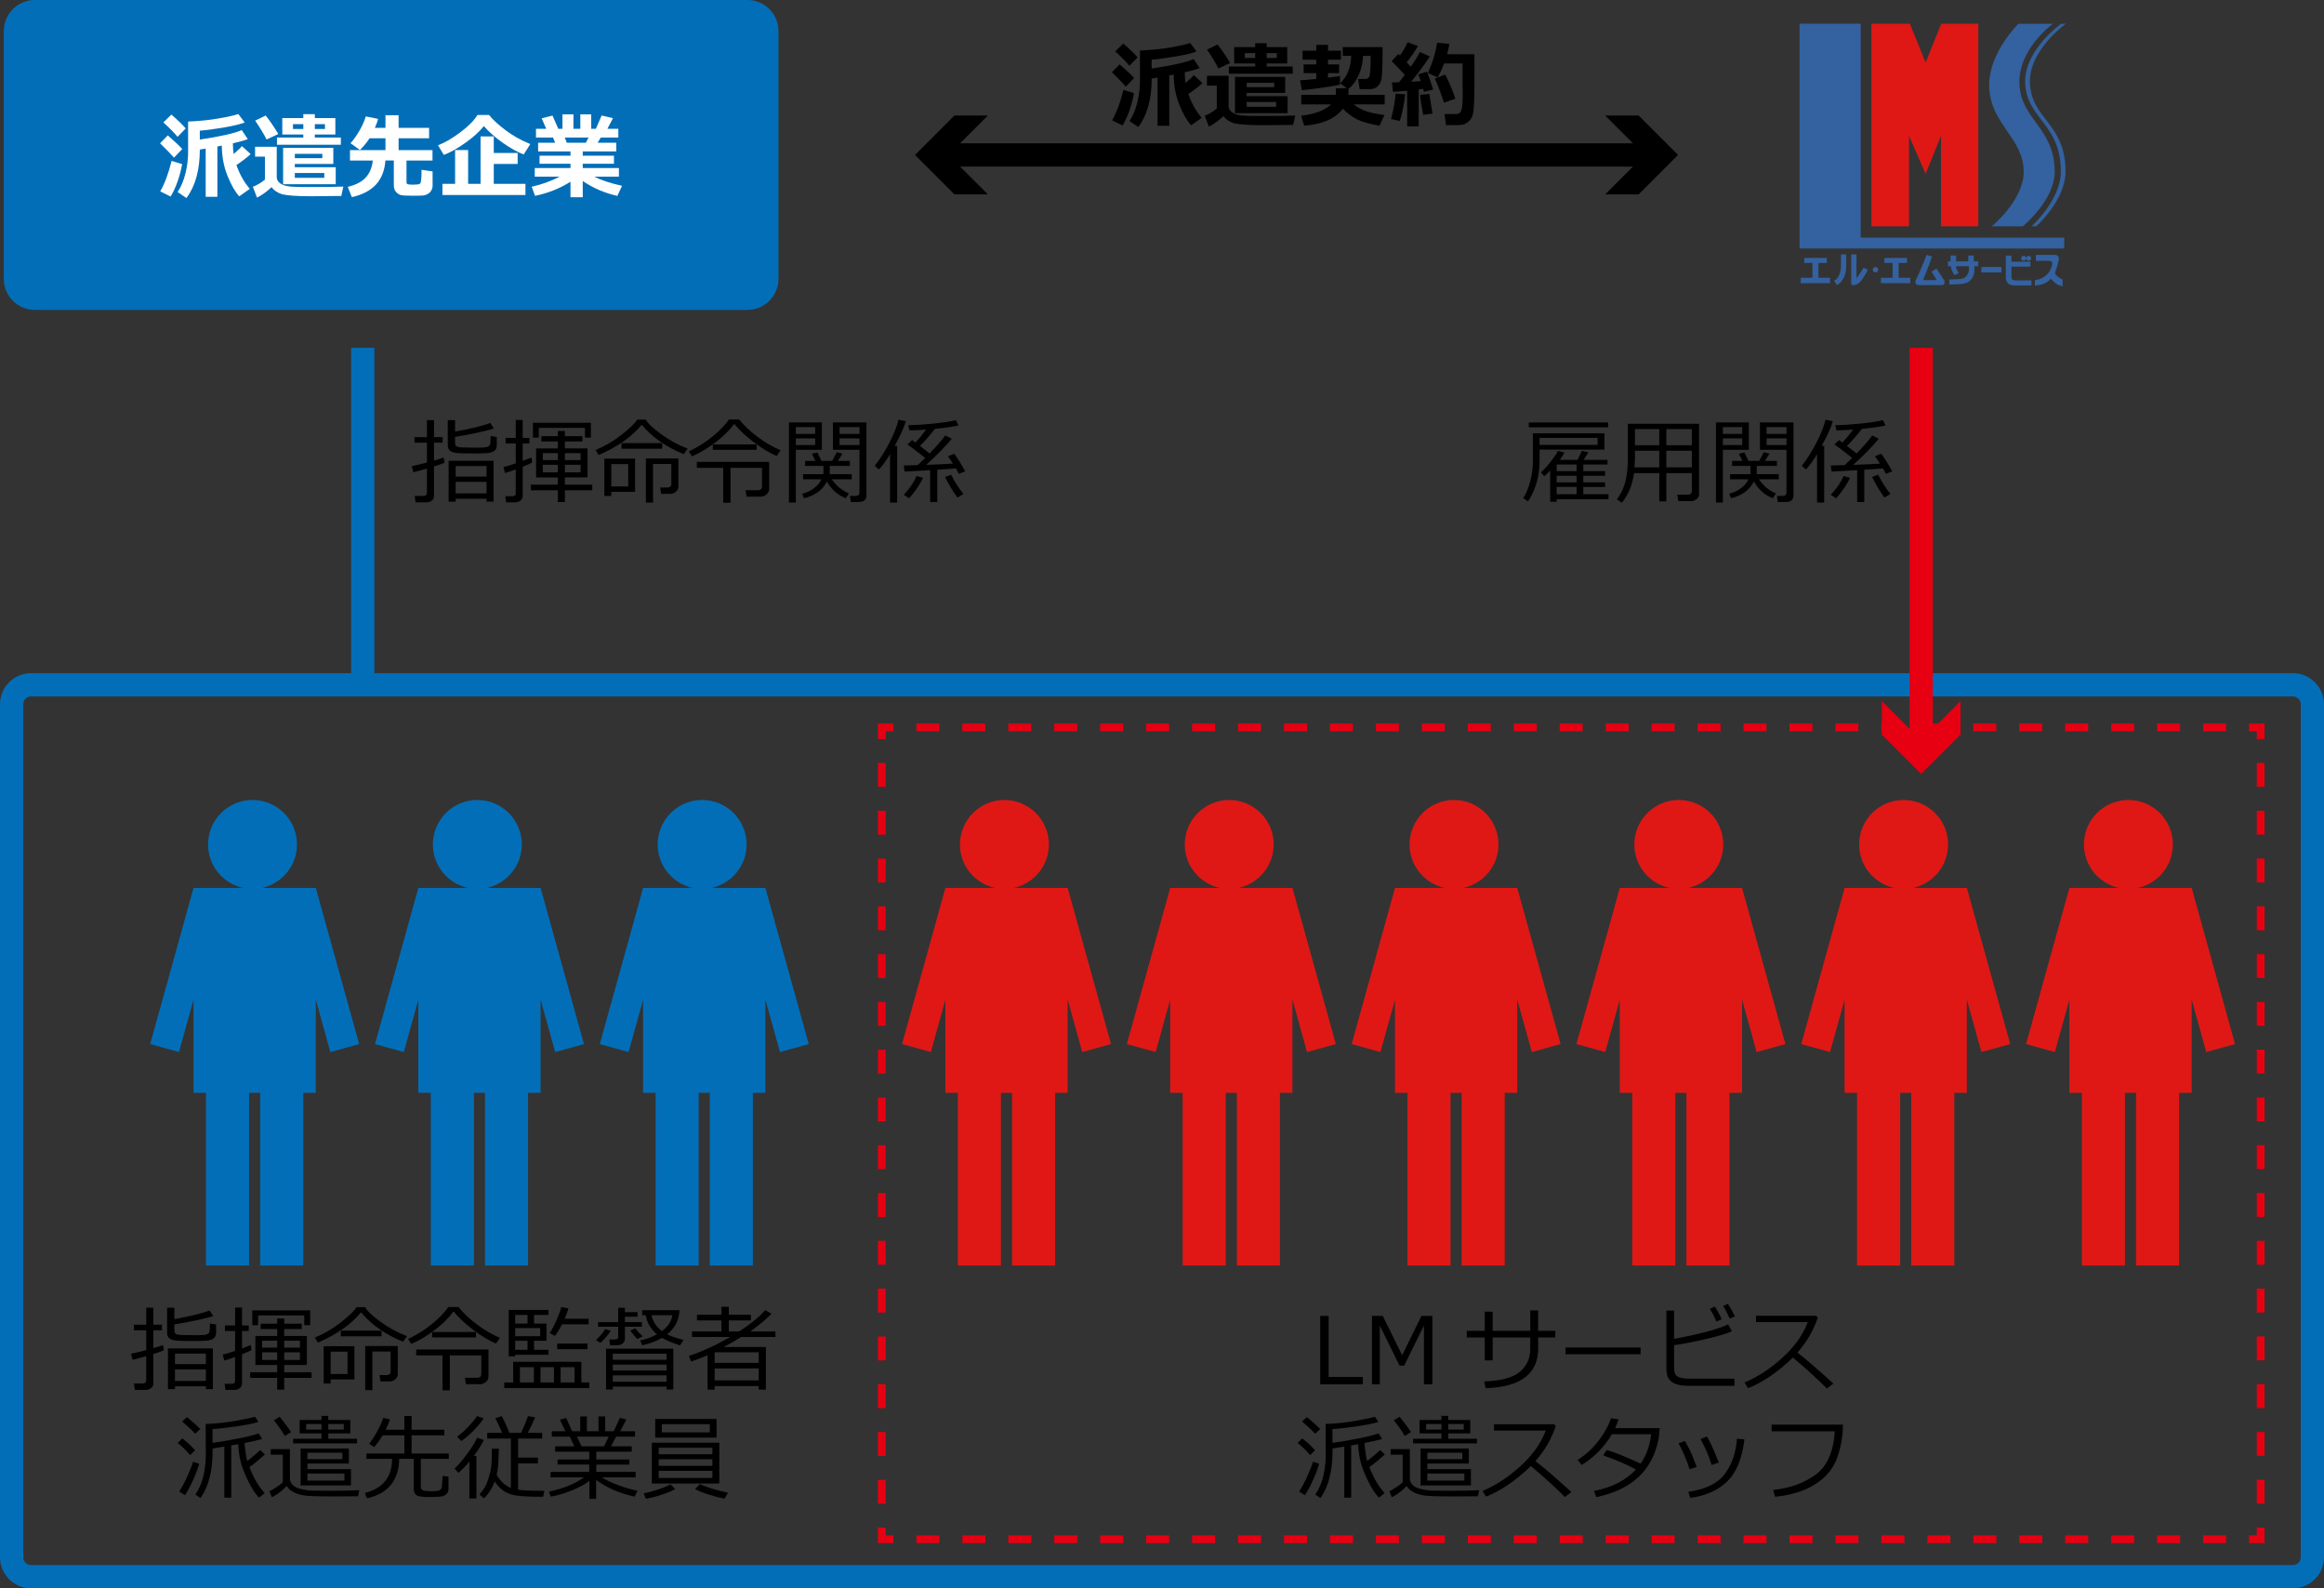 <?xml version="1.0" encoding="utf-8"?>
<!-- Generator: Adobe Illustrator 15.1.0, SVG Export Plug-In . SVG Version: 6.00 Build 0)  -->
<!DOCTYPE svg PUBLIC "-//W3C//DTD SVG 1.1//EN" "http://www.w3.org/Graphics/SVG/1.1/DTD/svg11.dtd">
<svg version="1.1" id="レイヤー_1" xmlns="http://www.w3.org/2000/svg" xmlns:xlink="http://www.w3.org/1999/xlink" x="0px"
	 y="0px" width="300px" height="205px" viewBox="0 0 300 205" enable-background="new 0 0 300 205" xml:space="preserve">
<rect x="0" y="0" width="300" height="205" fill="#333333" stroke="none"/>
<g>
	<polygon fill="#34619F" points="232.305,3.061 232.305,32.071 266.465,32.071 266.465,30.667 240.193,30.667 240.193,3.061 	"/>
	<polygon fill="#DF1815" points="241.574,3.061 241.574,29.206 246.428,29.206 246.428,17.533 248.573,22.431 250.562,17.533 
		250.562,29.206 255.377,29.206 255.377,3.061 250.591,3.061 248.573,8.072 246.539,3.061 	"/>
	<path fill="#34619F" d="M261.121,29.206c0,0,4.117-3.352,4.119-7.035c0.004-5.696-4.425-6.725-4.559-11.401
		c-0.13-4.506,4.336-7.709,4.336-7.709h-4.453c0,0-3.784,3.674-3.784,7.904c0,5.009,4.453,6.763,4.453,11.206
		c0,3.683-4.12,7.035-4.12,7.035H261.121z"/>
	<path fill="#34619F" d="M262.859,29.206c0,0,3.762-3.352,3.778-7.035c0.028-6.252-4.44-6.791-4.601-11.481
		c-0.145-4.228,4.647-7.628,4.647-7.628h-0.611c0,0-4.792,3.401-4.647,7.628c0.16,4.691,4.629,5.229,4.601,11.481
		c-0.017,3.683-3.779,7.035-3.779,7.035H262.859z"/>
	<path fill="#34619F" d="M236.236,36.555h-3.786V35.85h1.512v-1.91h-1.065v-0.653h2.917v0.653h-1.07v1.91h1.493V36.555z
		 M246.589,36.555h-3.786V35.85h1.512v-1.91h-1.065v-0.653h2.917v0.653h-1.071v1.91h1.494V36.555z M238.33,34.228
		c0.003,0.716-0.115,1.278-0.354,1.685c-0.239,0.406-0.474,0.721-0.871,0.863l-0.349-0.552c0.236-0.076,0.439-0.317,0.62-0.639
		c0.18-0.321,0.27-0.81,0.27-1.464v-1.288h0.684V34.228z M241.127,34.827c-0.269,0.478-0.233,0.452-0.585,0.996
		c-0.266,0.411-0.661,0.967-1.304,0.996c0,0-0.272,0.022-0.272-0.259c0-0.28,0-3.727,0-3.727h0.685v3.061
		c0.475-0.603,0.529-0.732,0.916-1.352L241.127,34.827z M242.459,34.81c0,0.097-0.035,0.181-0.104,0.25
		c-0.069,0.07-0.153,0.103-0.25,0.103c-0.098,0-0.182-0.033-0.252-0.103c-0.068-0.068-0.104-0.152-0.104-0.25
		c0-0.098,0.035-0.181,0.104-0.25c0.07-0.069,0.154-0.104,0.252-0.104c0.097,0,0.181,0.035,0.25,0.104
		C242.424,34.629,242.459,34.712,242.459,34.81z M247.623,36.801c-0.296-0.007-0.502-0.361-0.271-0.753
		c0.229-0.394,1.184-2.669,1.351-3.158l0.699,0.227c-0.344,1.076-1.168,3.038-1.168,3.038l1.771-0.011l-0.664-1.081l0.636-0.409
		c0,0,0.896,1.357,0.998,1.531c0.102,0.173,0.08,0.612-0.255,0.613C250.383,36.799,247.919,36.808,247.623,36.801z M254.788,33.729
		h0.581v0.627h-0.492v0.442c0,0.677-0.24,1.195-0.723,1.557c-0.48,0.362-1.583,0.347-2.508,0.365l-0.015-0.646
		c0.836-0.029,1.726-0.016,2.049-0.283c0.276-0.228,0.485-0.598,0.485-0.993v-0.442h-1.653c0,0-0.019,0.18,0.059,0.389
		c0.076,0.209,0.292,0.474,0.292,0.474l-0.537,0.299c0,0-0.235-0.299-0.36-0.597c-0.112-0.266-0.142-0.565-0.142-0.565h-0.368
		v-0.627h0.338v-0.756h0.719v0.756h1.565v-0.756h0.71V33.729z M258.373,35.17h-2.602v-0.714h2.602V35.17z M262.235,36.846h-2.152
		c-0.406,0-0.702-0.092-0.886-0.276c-0.184-0.184-0.275-0.464-0.275-0.84V32.99h0.728v0.782h2.447v0.641h-2.447v1.302
		c0,0.159,0.034,0.275,0.101,0.35c0.068,0.077,0.211,0.115,0.43,0.115h2.056V36.846z M261.226,33.014
		c-0.178,0-0.322,0.145-0.322,0.322c0,0.179,0.145,0.323,0.322,0.323c0.179,0,0.323-0.144,0.323-0.323
		C261.549,33.159,261.404,33.014,261.226,33.014z M261.871,33.014c-0.178,0-0.322,0.145-0.322,0.322
		c0,0.179,0.145,0.323,0.322,0.323c0.179,0,0.322-0.144,0.322-0.323C262.193,33.159,262.05,33.014,261.871,33.014z M262.801,33.663
		h1.495c0,0,0.443-0.021,0.556,0.123c0.052,0.066,0.074,0.152,0.069,0.227c-0.007,0.128-0.043,0.256-0.074,0.38
		c-0.067,0.265-0.187,0.502-0.347,0.722c-0.728,1.002-1.82,1.037-1.82,1.037v0.697c1.51-0.022,2.047-0.893,2.047-0.893
		s0.264,0.33,0.644,0.622c0.394,0.304,0.89,0.362,0.89,0.362v-0.872c0,0-0.259-0.075-0.574-0.315
		c-0.132-0.101-0.218-0.177-0.347-0.35c-0.104-0.137-0.04-0.267,0.007-0.416c0.166-0.53,0.269-0.723,0.409-1.398
		c0.021-0.1,0.04-0.212,0.017-0.313c-0.045-0.197-0.206-0.382-0.42-0.382h-2.551V33.663z"/>
</g>
<g>
	<g>
		<path fill="#036EB8" d="M100.492,36c0,2.2-1.8,4-4,4h-92c-2.2,0-4-1.8-4-4V4c0-2.2,1.8-4,4-4h92c2.2,0,4,1.8,4,4V36z"/>
	</g>
	<g>
		<g>
			<path fill="#FFFFFF" d="M23.527,19.24l-1.066,1.107c-0.43-0.492-1.029-1.109-1.799-1.852l0.996-1.02
				C22.572,18.269,23.195,18.857,23.527,19.24z M23.516,21.185c-0.313,1.645-0.809,3.037-1.488,4.178l-1.342-0.662
				c0.582-1.023,1.07-2.336,1.465-3.938L23.516,21.185z M23.973,16.58l-1.055,1.078c-0.359-0.449-0.969-1.07-1.828-1.863
				l1.037-1.008C23.049,15.595,23.664,16.193,23.973,16.58z M28.063,25.398h-1.512v-6.217l-0.756,0.123
				c0,2.633-0.576,4.719-1.729,6.258l-1.137-0.779c0.449-0.672,0.787-1.475,1.014-2.408s0.34-1.83,0.34-2.689v-3.996
				c1.398-0.055,2.698-0.186,3.899-0.393s2.062-0.4,2.581-0.58l0.826,1.09c-0.535,0.215-1.4,0.426-2.596,0.633
				s-2.262,0.35-3.199,0.428v1.148c2.707-0.406,4.512-0.814,5.414-1.225l0.779,1.166c-0.359,0.148-1,0.328-1.922,0.539
				c0.004,0.527,0.035,0.988,0.094,1.383c0.539-0.453,0.896-0.793,1.072-1.02l1.125,1.031c-0.375,0.359-0.986,0.832-1.834,1.418
				c0.422,1.203,0.998,2.227,1.729,3.07l-1.365,0.961c-0.504-0.527-1.003-1.392-1.497-2.593s-0.745-2.519-0.753-3.952l-0.574,0.111
				V25.398z"/>
			<path fill="#FFFFFF" d="M44.322,24.08l-0.264,1.219c-0.063-0.004-0.145-0.006-0.246-0.006l-3.662,0.035
				c-1.727,0-2.971-0.084-3.732-0.252c-0.621-0.207-1.074-0.516-1.359-0.926c-0.613,0.582-1.24,1.033-1.881,1.354l-0.539-1.4
				c0.566-0.215,1.086-0.523,1.559-0.926v-2.965h-1.271v-1.271h2.795v3.891c0,0.223,0.064,0.418,0.193,0.586
				s0.326,0.311,0.592,0.428s0.586,0.195,0.961,0.234s1.145,0.059,2.309,0.059C42.061,24.138,43.576,24.119,44.322,24.08z
				 M35.926,17.294l-1.512,0.709c-0.102-0.227-0.326-0.625-0.674-1.195s-0.615-0.982-0.803-1.236l1.354-0.662
				C34.799,15.531,35.344,16.326,35.926,17.294z M44,18.677h-8.244v-0.926h3.398v-0.393h-2.713v-2.115h2.713V14.74h1.488v0.504
				h2.648v2.115h-2.648v0.393H44V18.677z M43.338,23.775h-6.791v-4.688h6.48v2.074h-4.969v0.422h5.279V23.775z M39.154,16.023
				h-1.336v0.627h1.336V16.023z M38.059,20.417h3.551v-0.563h-3.551V20.417z M41.861,22.949v-0.621h-3.803v0.621H41.861z
				 M41.949,16.65v-0.627h-1.307v0.627H41.949z"/>
			<path fill="#FFFFFF" d="M49.754,20.716c-0.102,1.305-0.513,2.344-1.233,3.117s-1.755,1.311-3.103,1.611l-0.527-1.33
				c1.043-0.246,1.818-0.648,2.326-1.207s0.811-1.289,0.908-2.191h-2.947v-1.342h4.582v-1.523h-2.063
				c-0.305,0.488-0.717,0.992-1.236,1.512l-1.213-0.879c0.387-0.422,0.769-0.959,1.146-1.611s0.651-1.268,0.823-1.846l1.594,0.316
				c-0.094,0.367-0.234,0.754-0.422,1.16h1.371v-1.629h1.693v1.629h3.938v1.348h-3.938v1.523h4.377v1.342h-3.357v2.83
				c0,0.121,0.061,0.199,0.182,0.234s0.338,0.053,0.65,0.053c0.121,0,0.297-0.009,0.527-0.026s0.374-0.071,0.431-0.161
				s0.097-0.289,0.12-0.598s0.035-0.686,0.035-1.131l1.424,0.205v1.822c0,0.246-0.058,0.463-0.173,0.65s-0.267,0.335-0.454,0.442
				s-0.384,0.172-0.589,0.193s-0.64,0.032-1.304,0.032c-0.777,0-1.288-0.025-1.532-0.076s-0.464-0.184-0.659-0.398
				s-0.293-0.508-0.293-0.879v-3.193H49.754z"/>
			<path fill="#FFFFFF" d="M68.457,18.595l-0.855,1.342c-0.813-0.309-1.708-0.808-2.687-1.497s-1.798-1.411-2.458-2.165
				c-0.563,0.715-1.353,1.433-2.37,2.153s-1.948,1.243-2.792,1.567l-0.756-1.248c0.828-0.297,1.781-0.848,2.859-1.652
				s1.822-1.557,2.232-2.256h1.5c0.445,0.57,1.145,1.218,2.098,1.942S67.258,18.111,68.457,18.595z M58.748,23.728v-4.359h1.682
				v4.359h1.605v-6.123h1.705v2.139h3.082v1.418H63.74v2.566h4.09v1.441H57.113v-1.441H58.748z"/>
			<path fill="#FFFFFF" d="M73.643,23.458c-1.414,0.883-2.939,1.488-4.576,1.816l-0.428-1.172c1.359-0.313,2.561-0.746,3.604-1.301
				h-3.211v-1.113h4.611v-0.551h-3.996v-1.043h3.996v-0.551h-4.178v-1.119h2.191l-0.264-0.674h-2.203v-1.125h1.324l-0.592-1.359
				l1.4-0.346l0.75,1.705h0.533v-1.863h1.418v1.863h0.891v-1.863h1.4v1.863h0.604l0.744-1.717l1.465,0.346l-0.721,1.371h1.412v1.125
				h-2.268l-0.404,0.674h2.408v1.119h-4.33v0.551h4.031v1.043h-4.031v0.551h4.67v1.113h-3.193c0.93,0.465,2.129,0.857,3.598,1.178
				l-0.609,1.307c-1.668-0.379-3.156-1.021-4.465-1.928v2.098h-1.582V23.458z M72.904,17.751l0.27,0.674h2.449l0.352-0.674H72.904z"
				/>
		</g>
	</g>
</g>
<g>
	<path d="M146.402,10.073l-1.066,1.107c-0.43-0.492-1.029-1.109-1.799-1.852l0.996-1.02C145.447,9.103,146.07,9.69,146.402,10.073z
		 M146.391,12.019c-0.313,1.645-0.809,3.037-1.488,4.178l-1.342-0.662c0.582-1.023,1.07-2.336,1.465-3.938L146.391,12.019z
		 M146.848,7.413l-1.055,1.078c-0.359-0.449-0.969-1.07-1.828-1.863l1.037-1.008C145.924,6.429,146.539,7.026,146.848,7.413z
		 M150.938,16.231h-1.512v-6.217l-0.756,0.123c0,2.633-0.576,4.719-1.729,6.258l-1.137-0.779c0.449-0.672,0.787-1.475,1.014-2.408
		s0.34-1.83,0.34-2.689V6.522c1.398-0.055,2.698-0.186,3.899-0.393s2.062-0.4,2.581-0.58l0.826,1.09
		c-0.535,0.215-1.4,0.426-2.596,0.633s-2.262,0.35-3.199,0.428v1.148c2.707-0.406,4.512-0.814,5.414-1.225l0.779,1.166
		c-0.359,0.148-1,0.328-1.922,0.539c0.004,0.527,0.035,0.988,0.094,1.383c0.539-0.453,0.896-0.793,1.072-1.02l1.125,1.031
		c-0.375,0.359-0.986,0.832-1.834,1.418c0.422,1.203,0.998,2.227,1.729,3.07l-1.365,0.961c-0.504-0.527-1.003-1.392-1.497-2.593
		s-0.745-2.519-0.753-3.952l-0.574,0.111V16.231z"/>
	<path d="M167.197,14.913l-0.264,1.219c-0.063-0.004-0.145-0.006-0.246-0.006l-3.662,0.035c-1.727,0-2.971-0.084-3.732-0.252
		c-0.621-0.207-1.074-0.516-1.359-0.926c-0.613,0.582-1.24,1.033-1.881,1.354l-0.539-1.4c0.566-0.215,1.086-0.523,1.559-0.926
		v-2.965h-1.271V9.774h2.795v3.891c0,0.223,0.064,0.418,0.193,0.586s0.326,0.311,0.592,0.428s0.586,0.195,0.961,0.234
		s1.145,0.059,2.309,0.059C164.936,14.972,166.451,14.952,167.197,14.913z M158.801,8.128l-1.512,0.709
		c-0.102-0.227-0.326-0.625-0.674-1.195S156,6.659,155.813,6.405l1.354-0.662C157.674,6.364,158.219,7.159,158.801,8.128z
		 M166.875,9.511h-8.244V8.585h3.398V8.192h-2.713V6.077h2.713V5.573h1.488v0.504h2.648v2.115h-2.648v0.393h3.357V9.511z
		 M166.213,14.608h-6.791V9.921h6.48v2.074h-4.969v0.422h5.279V14.608z M162.029,6.856h-1.336v0.627h1.336V6.856z M160.934,11.251
		h3.551v-0.563h-3.551V11.251z M164.736,13.782v-0.621h-3.803v0.621H164.736z M164.824,7.483V6.856h-1.307v0.627H164.824z"/>
	<path d="M172.975,10.929c-1.063,0.234-2.703,0.473-4.922,0.715l-0.229-1.283c0.492-0.023,1.188-0.08,2.086-0.17V9.44h-1.629V8.31
		h1.629V7.7h-1.764V6.546h1.764V5.79h1.523v0.756h1.67V7.7h-1.67V8.31h1.43V9.44h-1.43v0.586c0.582-0.07,1.096-0.143,1.541-0.217
		V10.929z M174.064,11.474c0.004,0.16,0.006,0.303,0.006,0.428c0,0.129-0.002,0.24-0.006,0.334h4.682v1.236h-4.002
		c0.516,0.402,1.062,0.699,1.638,0.891s1.354,0.354,2.335,0.486l-0.633,1.371c-1.23-0.195-2.191-0.465-2.883-0.809
		s-1.307-0.803-1.846-1.377c-0.984,1.285-2.652,2.014-5.004,2.186l-0.387-1.283c1.773-0.207,3.059-0.695,3.855-1.465h-3.844v-1.236
		h4.459c0.008-0.125,0.012-0.275,0.012-0.451c0-0.121-0.002-0.252-0.006-0.393h1.418l-0.861-0.656
		c0.914-0.848,1.389-2.023,1.424-3.527h-1.09V6.077h5.145l-0.018,2.092c-0.012,1.098-0.067,1.826-0.167,2.186
		s-0.272,0.641-0.519,0.844s-0.563,0.305-0.949,0.305h-1.307l-0.205-1.318h0.973c0.109,0,0.211-0.033,0.305-0.1
		s0.156-0.141,0.188-0.223s0.065-0.313,0.103-0.694s0.056-0.876,0.056-1.485c0-0.152-0.002-0.311-0.006-0.475h-0.979
		c-0.035,0.875-0.216,1.691-0.542,2.449S174.635,11.021,174.064,11.474z"/>
	<path d="M181.395,12.165c-0.051,0.547-0.148,1.173-0.293,1.878s-0.287,1.229-0.428,1.573l-1.102-0.252
		c0.34-1.336,0.531-2.428,0.574-3.275L181.395,12.165z M183.135,16.302h-1.488v-4.588c-0.789,0.074-1.4,0.119-1.834,0.135
		l-0.123-1.213c0.219,0,0.521-0.006,0.908-0.018c0.199-0.242,0.447-0.561,0.744-0.955c-0.523-0.578-1.09-1.17-1.699-1.775
		l0.867-0.92c0.074,0.07,0.145,0.139,0.211,0.205c0.43-0.629,0.758-1.201,0.984-1.717l1.336,0.48
		c-0.438,0.75-0.924,1.453-1.459,2.109l0.533,0.563c0.547-0.777,0.936-1.408,1.166-1.893l1.295,0.563
		c-0.734,1.117-1.541,2.209-2.42,3.275c0.375-0.023,0.791-0.053,1.248-0.088c-0.156-0.465-0.262-0.756-0.316-0.873l1.125-0.334
		c0.215,0.551,0.48,1.318,0.797,2.303l-1.201,0.287c-0.008-0.078-0.037-0.205-0.088-0.381c-0.129,0.02-0.324,0.047-0.586,0.082
		V16.302z M184.922,14.661l-1.201,0.164c-0.238-1.234-0.373-2.094-0.404-2.578l1.189-0.123L184.922,14.661z M186.662,16.161
		l-0.193-1.441h1.512c0.34,0,0.563-0.168,0.668-0.504s0.162-0.945,0.17-1.828l-0.018-1.775v-2.42h-2.391
		c-0.227,0.629-0.506,1.229-0.838,1.799l-1.236-0.563c0.352-0.84,0.611-1.545,0.779-2.115s0.301-1.17,0.398-1.799l1.582,0.158
		c-0.07,0.449-0.168,0.893-0.293,1.33h3.533c0.004,0.285,0.006,0.736,0.006,1.354c0,2.445-0.014,4.006-0.041,4.682
		c-0.039,1.027-0.124,1.693-0.255,1.998s-0.324,0.55-0.58,0.735s-0.515,0.3-0.776,0.343
		C188.557,16.138,187.881,16.153,186.662,16.161z M187.875,12.739l-1.477,0.516c-0.434-1.336-0.826-2.373-1.178-3.111l1.336-0.516
		C186.928,10.276,187.367,11.313,187.875,12.739z"/>
</g>
<g>
	<g>
		<line fill="none" stroke="#000000" stroke-width="3" stroke-miterlimit="10" x1="121.546" y1="20" x2="213.188" y2="20"/>
		<g>
			<polygon points="127.521,25.086 122.433,20 127.521,14.914 123.203,14.914 118.117,20 123.203,25.086 			"/>
		</g>
		<g>
			<polygon points="207.213,25.086 212.302,20 207.213,14.914 211.531,14.914 216.617,20 211.531,25.086 			"/>
		</g>
	</g>
</g>
<line fill="none" stroke="#036EB8" stroke-width="3" stroke-miterlimit="10" x1="46.825" y1="44.891" x2="46.825" y2="86.888"/>
<g>
	<path d="M17.114,175.503l-0.188-0.785c0.492-0.094,1.143-0.246,1.951-0.457v-2.566h-1.594v-0.721h1.594v-2.191h0.914v2.191h1.113
		v0.721h-1.113v2.309c0.582-0.168,0.994-0.301,1.236-0.398l0.146,0.662c-0.258,0.121-0.719,0.285-1.383,0.492v3.832
		c0,0.246-0.103,0.441-0.308,0.586s-0.444,0.217-0.718,0.217h-1.359l-0.111-0.832h1.113c0.313,0,0.469-0.139,0.469-0.416v-3.111
		C18.144,175.245,17.556,175.401,17.114,175.503z M21.567,168.782h0.943v1.477c2.195-0.406,3.709-0.779,4.541-1.119l0.475,0.721
		c-0.43,0.148-1.169,0.334-2.218,0.557s-1.981,0.396-2.798,0.521v0.797c0,0.266,0.116,0.432,0.349,0.498s0.905,0.1,2.019,0.1
		c0.691,0,1.146-0.009,1.365-0.026s0.387-0.053,0.504-0.105s0.198-0.117,0.243-0.193s0.074-0.224,0.088-0.442
		s0.021-0.465,0.021-0.738l0.797,0.123v1.066c0,0.277-0.08,0.497-0.24,0.659s-0.405,0.271-0.735,0.325s-0.999,0.082-2.007,0.082
		c-1.137,0-1.899-0.025-2.288-0.076s-0.662-0.157-0.82-0.319s-0.237-0.386-0.237-0.671V168.782z M26.577,178.931h-3.99v0.369h-0.908
		v-5.268h5.801v5.268h-0.902V178.931z M26.577,176.065v-1.359h-3.99v1.359H26.577z M22.587,178.233h3.99v-1.482h-3.99V178.233z"/>
	<path d="M28.95,175.603l-0.193-0.773c0.336-0.066,0.865-0.223,1.588-0.469v-2.566h-1.307v-0.721h1.307v-2.314h0.896v2.314h0.867
		v0.721h-0.867v2.25c0.434-0.16,0.813-0.311,1.137-0.451l0.088,0.662c-0.273,0.141-0.682,0.32-1.225,0.539v3.721
		c0,0.273-0.094,0.488-0.281,0.645s-0.424,0.234-0.709,0.234h-1.154l-0.094-0.791h0.902c0.293,0,0.439-0.135,0.439-0.404v-3.059
		C29.696,175.378,29.231,175.532,28.95,175.603z M32.296,177.841v-0.732h3.486v-0.932H32.97v-3.744h2.813v-0.896h-2.133v-0.686
		h2.133v-0.674h0.908v0.674h2.262v0.686H36.69v0.896h2.924v3.744H36.69v0.932h3.533v0.732H36.69v1.518h-0.908v-1.518H32.296z
		 M39.28,171.038v-1.26h-5.959v1.26h-0.756v-1.91h7.477v1.91H39.28z M33.837,173.938h1.945v-0.896h-1.945V173.938z M35.782,174.548
		h-1.945v0.979h1.945V174.548z M36.69,173.938h2.027v-0.896H36.69V173.938z M38.718,174.548H36.69v0.979h2.027V174.548z"/>
	<path d="M52.03,173.177c-2.277-0.926-4.086-2.193-5.426-3.803c-1.266,1.551-3.121,2.855-5.566,3.914l-0.393-0.65
		c1.191-0.484,2.322-1.149,3.393-1.995s1.73-1.489,1.98-1.931h1.113c0.223,0.449,0.877,1.072,1.963,1.869s2.234,1.422,3.445,1.875
		L52.03,173.177z M42.679,178.04v0.521h-0.896v-4.811h3.967v4.289H42.679z M42.679,177.343h2.186v-2.889h-2.186V177.343z
		 M43.997,172.468v-0.721h5.25v0.721H43.997z M47.144,179.423v-5.695h4.201v3.627c0,0.258-0.104,0.479-0.313,0.665
		s-0.452,0.278-0.729,0.278h-1.189l-0.123-0.82h0.955c0.133,0,0.246-0.039,0.34-0.117s0.141-0.178,0.141-0.299v-2.625h-2.361v4.986
		H47.144z"/>
	<path d="M64.024,173.411c-0.832-0.344-1.778-0.91-2.839-1.699s-1.94-1.605-2.64-2.449c-0.598,0.82-1.398,1.613-2.402,2.379
		s-2.02,1.371-3.047,1.816l-0.416-0.633c1.203-0.582,2.255-1.249,3.155-2.001s1.579-1.46,2.036-2.124h1.318
		c0.598,0.77,1.413,1.534,2.446,2.294s2.001,1.317,2.903,1.673L64.024,173.411z M57.122,179.446v-4.506h-3.398v-0.768h9.334v3.498
		c0,0.27-0.112,0.502-0.337,0.697s-0.499,0.293-0.823,0.293h-1.752l-0.135-0.832h1.559c0.375,0,0.563-0.168,0.563-0.504v-2.385
		h-4.066v4.506H57.122z M61.446,172.614H55.78v-0.697h5.666V172.614z"/>
	<path d="M65.097,179.153v-0.721h1.148v-2.666h8.801v2.666h1.02v0.721H65.097z M68.94,173.048v1.172h1.863v0.639h-4.301v0.205
		h-0.832v-5.994h5.133v0.65H68.94v1.113h1.605v2.215H68.94z M68.097,169.72h-1.594v1.113h1.594V169.72z M66.503,171.419v1.043h3.223
		v-1.043H66.503z M68.097,174.22v-1.172h-1.594v1.172H68.097z M67.118,178.433h1.799v-1.98h-1.799V178.433z M69.772,178.433h1.74
		v-1.98h-1.74V178.433z M72.55,170.927c-0.328,0.641-0.633,1.139-0.914,1.494l-0.686-0.363c0.27-0.387,0.556-0.917,0.858-1.591
		s0.519-1.263,0.647-1.767l0.926,0.17c-0.109,0.402-0.271,0.848-0.486,1.336h3.094v0.721H72.55z M71.917,174.138v-0.727h3.926v0.727
		H71.917z M72.368,178.433h1.799v-1.98h-1.799V178.433z"/>
	<path d="M77.501,173.323l-0.574-0.363c0.578-0.535,0.973-1.01,1.184-1.424l0.727,0.211c-0.121,0.223-0.322,0.499-0.604,0.829
		S77.708,173.155,77.501,173.323z M79.728,173.622h-0.979l-0.088-0.738h0.715c0.285,0,0.428-0.113,0.428-0.34v-1.301h-2.607v-0.598
		h2.607v-1.852h0.867v0.568H82.3v0.586h-1.629v0.697h2.191v0.598h-2.191v1.594c0,0.195-0.091,0.375-0.272,0.539
		S79.993,173.622,79.728,173.622z M86.044,178.966h-6.938v0.381h-0.873v-5.273h8.678v5.273h-0.867V178.966z M86.044,175.503v-0.779
		h-6.938v0.779H86.044z M79.106,176.886h6.938v-0.756h-6.938V176.886z M79.106,178.333h6.938v-0.82h-6.938V178.333z M82.276,172.825
		c-0.25-0.242-0.557-0.609-0.92-1.102l0.674-0.281c0.262,0.371,0.576,0.717,0.943,1.037L82.276,172.825z M86.126,172.216
		c0.551,0.281,1.254,0.521,2.109,0.721l-0.451,0.709c-0.996-0.32-1.771-0.645-2.326-0.973c-0.742,0.438-1.6,0.758-2.572,0.961
		l-0.234-0.627c0.801-0.172,1.52-0.436,2.156-0.791c-0.785-0.645-1.273-1.467-1.465-2.467h-0.445v-0.645h4.811
		c-0.012,0.613-0.156,1.189-0.434,1.729S86.614,171.833,86.126,172.216z M85.452,171.8c0.781-0.574,1.229-1.258,1.342-2.051h-2.695
		C84.271,170.573,84.722,171.257,85.452,171.8z"/>
	<path d="M97.938,178.896h-5.684v0.463h-0.914v-4.441c-0.605,0.266-1.309,0.535-2.109,0.809l-0.316-0.709
		c1.809-0.621,3.592-1.441,5.35-2.461h-4.934v-0.709h3.797v-1.424H89.97v-0.732h3.158v-1.025h0.955v1.025h2.848v0.732h-2.848v1.424
		h1.336c1.488-0.965,2.605-1.883,3.352-2.754l0.82,0.463c-0.594,0.621-1.459,1.352-2.596,2.191l-0.135,0.1h3.24v0.709h-4.424
		c-0.828,0.512-1.578,0.943-2.25,1.295h5.438v5.508h-0.926V178.896z M97.938,175.907v-1.371h-5.684v1.371H97.938z M92.255,178.163
		h5.684v-1.541h-5.684V178.163z"/>
	<path d="M24.556,187.804c-0.551-0.629-1.09-1.152-1.617-1.57l0.586-0.586c0.574,0.426,1.129,0.936,1.664,1.529L24.556,187.804z
		 M23.87,192.989l-0.738-0.486c0.301-0.438,0.63-1.043,0.987-1.816s0.628-1.449,0.812-2.027l0.785,0.27
		c-0.176,0.617-0.444,1.327-0.806,2.13S24.202,192.505,23.87,192.989z M25.2,185.05c-0.402-0.445-0.965-0.973-1.688-1.582
		l0.627-0.563c0.652,0.527,1.223,1.037,1.711,1.529L25.2,185.05z M28.962,193.3v-6.592l-1.518,0.246v0.316
		c0,2.598-0.52,4.623-1.559,6.076l-0.668-0.439c0.5-0.734,0.851-1.558,1.052-2.47s0.302-1.835,0.302-2.769v-0.076l-0.023-3.803
		c1.27-0.039,2.538-0.17,3.806-0.393s2.12-0.402,2.558-0.539l0.457,0.662c-0.531,0.184-1.448,0.372-2.751,0.565
		s-2.364,0.313-3.185,0.36l0.006,1.787c1.066-0.148,2.206-0.344,3.419-0.586s2.058-0.455,2.534-0.639l0.451,0.715
		c-0.406,0.133-1.166,0.307-2.279,0.521c0.09,1.039,0.209,1.814,0.357,2.326c0.734-0.57,1.289-1.043,1.664-1.418l0.615,0.574
		c-0.848,0.758-1.516,1.303-2.004,1.635c0.57,1.461,1.23,2.576,1.98,3.346l-0.738,0.592c-0.449-0.438-0.914-1.146-1.395-2.127
		s-0.807-1.816-0.979-2.508s-0.277-1.447-0.316-2.268l-0.896,0.164v6.738H28.962z"/>
	<path d="M46.212,193.124l-3.27,0.018c-1.738,0-2.887-0.031-3.445-0.094s-1.063-0.201-1.515-0.416s-0.772-0.494-0.964-0.838
		c-0.641,0.656-1.281,1.141-1.922,1.453l-0.316-0.779c0.215-0.094,0.517-0.27,0.905-0.527s0.661-0.463,0.817-0.615v-3.574H34.95
		v-0.721h2.473v3.756c0,0.359,0.124,0.654,0.372,0.885s0.55,0.389,0.905,0.475s0.685,0.151,0.987,0.196s1.19,0.067,2.663,0.067
		c1.891,0,3.234-0.025,4.031-0.076L46.212,193.124z M36.761,185.331c-0.352-0.625-0.82-1.295-1.406-2.01l0.744-0.463
		c0.629,0.777,1.123,1.438,1.482,1.98L36.761,185.331z M37.839,186.298v-0.604h3.662v-0.686h-2.818v-1.734h2.818v-0.527h0.879v0.527
		h2.842v1.734H42.38v0.686h3.709v0.604H37.839z M38.806,191.718v-4.758h6.229v1.934h-5.35v0.721h5.619v2.104H38.806z M41.501,183.79
		h-1.975v0.721h1.975V183.79z M39.685,188.331h4.506v-0.832h-4.506V188.331z M44.46,190.188h-4.775v0.908h4.775V190.188z
		 M44.378,183.79H42.38v0.721h1.998V183.79z"/>
	<path d="M47.378,193.382l-0.27-0.686c1.168-0.301,2.044-0.818,2.628-1.553s0.876-1.678,0.876-2.83v-0.023h-3.316v-0.686H52.2v-2.35
		h-2.813c-0.375,0.629-0.738,1.135-1.09,1.518l-0.65-0.428c0.309-0.371,0.649-0.891,1.022-1.559s0.642-1.262,0.806-1.781
		l0.867,0.193c-0.117,0.387-0.303,0.832-0.557,1.336H52.2v-1.775h0.932v1.775h4.225v0.721h-4.225v2.35h4.799v0.686h-3.609v3.604
		c0,0.141,0.039,0.261,0.117,0.36s0.288,0.161,0.63,0.185s0.56,0.035,0.653,0.035c0.172,0,0.412-0.016,0.721-0.047
		c0.168-0.016,0.302-0.063,0.401-0.144s0.165-0.192,0.196-0.337c0.008-0.031,0.043-0.516,0.105-1.453l0.75,0.1v1.594
		c0,0.133-0.023,0.255-0.07,0.366s-0.112,0.207-0.196,0.287s-0.173,0.144-0.267,0.19s-0.193,0.082-0.299,0.105
		s-0.379,0.044-0.82,0.062s-0.717,0.026-0.826,0.026c-0.922,0-1.486-0.089-1.693-0.267s-0.311-0.431-0.311-0.759v-3.908h-1.887
		c-0.008,1.352-0.356,2.462-1.046,3.331S48.757,193.077,47.378,193.382z"/>
	<path d="M60.591,193.411v-4.775c-0.527,0.637-1,1.125-1.418,1.465l-0.492-0.551c0.496-0.469,1.039-1.104,1.629-1.907
		s1.021-1.497,1.295-2.083l0.861,0.299c-0.285,0.594-0.721,1.279-1.307,2.057h0.34v5.496H60.591z M59.536,185.993l-0.527-0.563
		c0.586-0.441,1.111-0.916,1.576-1.424s0.797-0.92,0.996-1.236l0.855,0.293c-0.34,0.52-0.793,1.063-1.359,1.632
		S59.997,185.696,59.536,185.993z M64.112,190.358c0.496,0.84,1.109,1.402,1.84,1.688v-6.375h-3.059v-0.732h1.934
		c-0.324-0.758-0.619-1.387-0.885-1.887l0.82-0.27c0.289,0.496,0.617,1.215,0.984,2.156h1.518c0.398-0.848,0.699-1.57,0.902-2.168
		l0.92,0.17c-0.301,0.688-0.621,1.354-0.961,1.998h1.863v0.732h-3.105v2.461h2.555v0.738h-2.555v3.404
		c0.262,0.039,0.572,0.07,0.932,0.094s0.757,0.037,1.192,0.041s0.86,0.006,1.274,0.006l-0.17,0.773
		c-1.668,0-2.839-0.056-3.513-0.167s-1.227-0.327-1.658-0.647s-0.792-0.711-1.081-1.172c-0.309,0.855-0.77,1.586-1.383,2.191
		l-0.58-0.51c0.277-0.305,0.514-0.633,0.709-0.984s0.371-0.79,0.527-1.315s0.255-0.986,0.296-1.383s0.062-0.96,0.062-1.69v-0.527
		h0.908c-0.035,1.219-0.073,2.004-0.114,2.355S64.187,190.03,64.112,190.358z"/>
	<path d="M71.097,193.165l-0.234-0.639c1.91-0.418,3.414-1.033,4.512-1.846h-4.301v-0.703h4.992v-0.949h-4.09v-0.65h4.09v-1.008
		h-4.406v-0.697h2.484l-0.598-1.248h-2.314v-0.697h1.752l-0.709-1.494l0.809-0.217l0.773,1.711h1.049v-1.91h0.855v1.91h1.494v-1.91
		h0.867v1.91h1.113l0.785-1.734l0.832,0.217l-0.791,1.518h1.916v0.697H79.54l-0.668,1.248h2.678v0.697h-4.576v1.008h4.26v0.65h-4.26
		v0.949h5.08v0.703h-4.359c0.547,0.348,1.261,0.688,2.142,1.02s1.702,0.566,2.464,0.703l-0.381,0.762
		c-1.969-0.434-3.625-1.152-4.969-2.156v2.449h-0.861v-2.332c-0.559,0.434-1.311,0.845-2.256,1.233S71.976,193.017,71.097,193.165z
		 M74.478,185.425l0.592,1.248h2.912l0.598-1.248H74.478z"/>
	<path d="M83.378,193.44l-0.293-0.686c0.52-0.098,1.138-0.266,1.854-0.504s1.249-0.461,1.597-0.668l0.627,0.598
		c-0.426,0.254-1.021,0.505-1.784,0.753S83.948,193.351,83.378,193.44z M84.14,191.472v-5.262h8.713v5.262H84.14z M84.579,185.548
		v-2.402h7.922v2.402H84.579z M85.03,187.698h6.932v-0.844H85.03V187.698z M85.03,189.192h6.932v-0.844H85.03V189.192z
		 M91.962,189.843H85.03v0.908h6.932V189.843z M91.628,183.819h-6.193v1.055h6.193V183.819z M93.526,193.429
		c-0.613-0.117-1.301-0.296-2.063-0.536s-1.34-0.478-1.734-0.712l0.604-0.627c1.063,0.457,2.277,0.824,3.645,1.102L93.526,193.429z"
		/>
</g>
<g>
	<path d="M175.926,178.667h-5.502v-8.83h1.09v7.881h4.412V178.667z"/>
	<path d="M184.902,178.667h-1.09v-7.582l-2.549,5.18h-0.598l-2.549-5.18v7.582h-1.014v-8.83h1.395l2.502,5.08l2.496-5.08h1.406
		V178.667z"/>
	<path d="M192.684,175.585h-1.02v-2.965h-2.32v-0.85h2.32v-2.473h1.02v2.473h4.857v-2.643h1.02v2.643h2.209v0.85h-2.209v1.418
		c0,3.273-2.26,4.984-6.779,5.133l-0.193-0.873c2.188-0.078,3.727-0.495,4.617-1.251s1.336-1.751,1.336-2.985v-1.441h-4.857V175.585
		z"/>
	<path d="M211.779,174.788h-9.691v-0.867h9.691V174.788z"/>
	<path d="M223.896,178.86h-6.023c-0.445,0-0.838-0.04-1.178-0.12s-0.626-0.201-0.858-0.363s-0.412-0.373-0.539-0.633
		s-0.19-0.685-0.19-1.274v-7.318h0.996v3.65c3.301-0.609,5.625-1.23,6.973-1.863l0.492,0.891c-0.652,0.289-1.769,0.62-3.349,0.993
		s-2.952,0.638-4.116,0.794v2.771c0,0.426,0.046,0.742,0.138,0.949s0.297,0.36,0.615,0.46s0.745,0.149,1.28,0.149h5.76V178.86z
		 M222.25,170.271l-0.674,0.299c-0.285-0.648-0.568-1.197-0.85-1.646l0.639-0.287C221.697,169.147,221.992,169.692,222.25,170.271z
		 M223.955,169.907l-0.674,0.275c-0.262-0.609-0.541-1.148-0.838-1.617l0.609-0.287
		C223.377,168.778,223.678,169.321,223.955,169.907z"/>
	<path d="M236.664,178.573l-0.832,0.645c-1.07-1.102-2.533-2.434-4.389-3.996c-1.941,1.867-3.873,3.184-5.795,3.949l-0.445-0.744
		c1.609-0.656,3.212-1.696,4.808-3.12s2.714-2.979,3.354-4.667h-6.686v-0.814h7.74l0.24,0.217c-0.547,1.656-1.424,3.168-2.631,4.535
		C233.225,175.511,234.77,176.843,236.664,178.573z"/>
	<path d="M169.126,187.804c-0.551-0.629-1.09-1.152-1.617-1.57l0.586-0.586c0.574,0.426,1.129,0.936,1.664,1.529L169.126,187.804z
		 M168.44,192.989l-0.738-0.486c0.301-0.438,0.63-1.043,0.987-1.816s0.628-1.449,0.812-2.027l0.785,0.27
		c-0.176,0.617-0.444,1.327-0.806,2.13S168.772,192.505,168.44,192.989z M169.771,185.05c-0.402-0.445-0.965-0.973-1.688-1.582
		l0.627-0.563c0.652,0.527,1.223,1.037,1.711,1.529L169.771,185.05z M173.532,193.3v-6.592l-1.518,0.246v0.316
		c0,2.598-0.52,4.623-1.559,6.076l-0.668-0.439c0.5-0.734,0.851-1.558,1.052-2.47s0.302-1.835,0.302-2.769v-0.076l-0.023-3.803
		c1.27-0.039,2.538-0.17,3.806-0.393s2.12-0.402,2.558-0.539l0.457,0.662c-0.531,0.184-1.448,0.372-2.751,0.565
		s-2.364,0.313-3.185,0.36l0.006,1.787c1.066-0.148,2.206-0.344,3.419-0.586s2.058-0.455,2.534-0.639l0.451,0.715
		c-0.406,0.133-1.166,0.307-2.279,0.521c0.09,1.039,0.209,1.814,0.357,2.326c0.734-0.57,1.289-1.043,1.664-1.418l0.615,0.574
		c-0.848,0.758-1.516,1.303-2.004,1.635c0.57,1.461,1.23,2.576,1.98,3.346l-0.738,0.592c-0.449-0.438-0.914-1.146-1.395-2.127
		s-0.807-1.816-0.979-2.508s-0.277-1.447-0.316-2.268l-0.896,0.164v6.738H173.532z"/>
	<path d="M190.782,193.124l-3.27,0.018c-1.738,0-2.887-0.031-3.445-0.094s-1.063-0.201-1.515-0.416s-0.772-0.494-0.964-0.838
		c-0.641,0.656-1.281,1.141-1.922,1.453l-0.316-0.779c0.215-0.094,0.517-0.27,0.905-0.527s0.661-0.463,0.817-0.615v-3.574h-1.553
		v-0.721h2.473v3.756c0,0.359,0.124,0.654,0.372,0.885s0.55,0.389,0.905,0.475s0.685,0.151,0.987,0.196s1.19,0.067,2.663,0.067
		c1.891,0,3.234-0.025,4.031-0.076L190.782,193.124z M181.331,185.331c-0.352-0.625-0.82-1.295-1.406-2.01l0.744-0.463
		c0.629,0.777,1.123,1.438,1.482,1.98L181.331,185.331z M182.409,186.298v-0.604h3.662v-0.686h-2.818v-1.734h2.818v-0.527h0.879
		v0.527h2.842v1.734h-2.842v0.686h3.709v0.604H182.409z M183.376,191.718v-4.758h6.229v1.934h-5.35v0.721h5.619v2.104H183.376z
		 M186.071,183.79h-1.975v0.721h1.975V183.79z M184.255,188.331h4.506v-0.832h-4.506V188.331z M189.03,190.188h-4.775v0.908h4.775
		V190.188z M188.948,183.79h-1.998v0.721h1.998V183.79z"/>
	<path d="M202.841,192.573l-0.832,0.645c-1.07-1.102-2.533-2.434-4.389-3.996c-1.941,1.867-3.873,3.184-5.795,3.949l-0.445-0.744
		c1.609-0.656,3.212-1.696,4.808-3.12s2.714-2.979,3.354-4.667h-6.686v-0.814h7.74l0.24,0.217c-0.547,1.656-1.424,3.168-2.631,4.535
		C199.401,189.511,200.946,190.843,202.841,192.573z"/>
	<path d="M208.935,183.187c-0.125,0.398-0.273,0.779-0.445,1.143h5.748c-0.031,0.57-0.068,0.98-0.111,1.23
		c-0.129,0.73-0.319,1.413-0.571,2.048s-0.584,1.245-0.996,1.831s-0.932,1.131-1.559,1.635s-1.354,0.937-2.183,1.298
		s-1.748,0.647-2.76,0.858l-0.281-0.803c2.301-0.438,4.102-1.359,5.402-2.766c-1.168-0.637-2.576-1.242-4.225-1.816l0.457-0.697
		c1.195,0.367,2.652,0.955,4.371,1.764c0.738-1.051,1.193-2.318,1.365-3.803h-5.074c-0.492,0.852-1.091,1.625-1.796,2.32
		s-1.407,1.242-2.106,1.641l-0.516-0.639c1.055-0.672,1.96-1.505,2.716-2.499s1.282-1.952,1.579-2.874L208.935,183.187z"/>
	<path d="M219.024,189.333l-0.92,0.299c-0.332-1.086-0.805-2.201-1.418-3.346l0.814-0.305c0.336,0.586,0.574,1.033,0.715,1.342
		S218.626,188.302,219.024,189.333z M225.183,185.782c-0.293,2.438-1.021,4.234-2.183,5.391s-2.763,1.875-4.802,2.156l-0.264-0.779
		c2.227-0.32,3.797-1.088,4.711-2.303s1.439-2.732,1.576-4.553L225.183,185.782z M221.872,188.771l-0.926,0.311
		c-0.27-0.953-0.742-2.07-1.418-3.352l0.82-0.322c0.441,0.816,0.717,1.366,0.826,1.649S221.517,187.911,221.872,188.771z"/>
	<path d="M237.903,183.872c0,1.418-0.242,2.826-0.727,4.225s-1.418,2.543-2.801,3.434s-3.127,1.441-5.232,1.652l-0.24-0.885
		c2.074-0.195,3.875-0.833,5.402-1.913s2.375-2.964,2.543-5.651h-8.15v-0.861H237.903z"/>
</g>
<path fill="#036EB8" d="M46.362,134.756l-5.598-20.159l-0.004,0.001v-0.001h-6.935c2.58-0.562,4.514-2.856,4.514-5.604
	c0-3.17-2.57-5.739-5.739-5.739c-3.17,0-5.739,2.569-5.739,5.739c0,2.748,1.933,5.043,4.513,5.604h-6.396v0.025l-5.591,20.134
	l3.716,1.031l1.875-6.752v12.016h1.613v22.285h5.56v-22.285h1.436v22.285h5.56v-22.285h1.614v-12.057l1.886,6.793L46.362,134.756z"
	/>
<path fill="#036EB8" d="M75.381,134.756l-5.598-20.159l-0.003,0.001v-0.001h-6.936c2.581-0.562,4.514-2.856,4.514-5.604
	c0-3.17-2.57-5.739-5.739-5.739s-5.739,2.569-5.739,5.739c0,2.748,1.933,5.043,4.514,5.604h-6.396v0.025l-5.591,20.134l3.716,1.031
	l1.875-6.752v12.016h1.613v22.285h5.561v-22.285h1.435v22.285h5.56v-22.285h1.615v-12.057l1.885,6.793L75.381,134.756z"/>
<path fill="#036EB8" d="M104.4,134.756l-5.599-20.159l-0.003,0.001v-0.001h-6.935c2.58-0.562,4.513-2.856,4.513-5.604
	c0-3.17-2.569-5.739-5.738-5.739c-3.17,0-5.74,2.569-5.74,5.739c0,2.748,1.934,5.043,4.514,5.604h-6.396v0.025l-5.591,20.134
	l3.717,1.031l1.874-6.752v12.016h1.614v22.285h5.56v-22.285h1.435v22.285h5.561v-22.285h1.614v-12.057l1.885,6.793L104.4,134.756z"
	/>
<path fill="#DF1815" d="M230.476,134.756l-5.599-20.159l-0.003,0.001v-0.001h-6.935c2.58-0.562,4.514-2.856,4.514-5.604
	c0-3.17-2.57-5.739-5.739-5.739c-3.17,0-5.74,2.569-5.74,5.739c0,2.748,1.934,5.043,4.514,5.604h-6.396v0.025l-5.592,20.134
	l3.717,1.031l1.875-6.752v12.016h1.613v22.285h5.56v-22.285h1.436v22.285h5.56v-22.285h1.614v-12.057l1.885,6.793L230.476,134.756z"
	/>
<path fill="#DF1815" d="M259.494,134.756l-5.598-20.159l-0.004,0.001v-0.001h-6.935c2.581-0.562,4.514-2.856,4.514-5.604
	c0-3.17-2.57-5.739-5.739-5.739c-3.17,0-5.74,2.569-5.74,5.739c0,2.748,1.934,5.043,4.514,5.604h-6.396v0.025l-5.591,20.134
	l3.716,1.031l1.875-6.752v12.016h1.613v22.285h5.56v-22.285h1.436v22.285h5.56v-22.285h1.614v-12.057l1.886,6.793L259.494,134.756z"
	/>
<path fill="#DF1815" d="M288.514,134.756l-5.599-20.159l-0.003,0.001v-0.001h-6.936c2.581-0.562,4.514-2.856,4.514-5.604
	c0-3.17-2.57-5.739-5.739-5.739s-5.739,2.569-5.739,5.739c0,2.748,1.933,5.043,4.514,5.604h-6.396v0.025l-5.591,20.134l3.716,1.031
	l1.875-6.752v12.016h1.613v22.285h5.561v-22.285h1.435v22.285h5.56v-22.285h1.615v-12.057l1.885,6.793L288.514,134.756z"/>
<path fill="#DF1815" d="M143.419,134.756l-5.598-20.159l-0.004,0.001v-0.001h-6.935c2.58-0.562,4.514-2.856,4.514-5.604
	c0-3.17-2.57-5.739-5.739-5.739c-3.17,0-5.74,2.569-5.74,5.739c0,2.748,1.934,5.043,4.514,5.604h-6.396v0.025l-5.592,20.134
	l3.717,1.031l1.875-6.752v12.016h1.613v22.285h5.56v-22.285h1.436v22.285h5.56v-22.285h1.614v-12.057l1.886,6.793L143.419,134.756z"
	/>
<path fill="#DF1815" d="M172.438,134.756l-5.598-20.159l-0.004,0.001v-0.001h-6.935c2.581-0.562,4.514-2.856,4.514-5.604
	c0-3.17-2.57-5.739-5.739-5.739c-3.17,0-5.739,2.569-5.739,5.739c0,2.748,1.933,5.043,4.513,5.604h-6.396v0.025l-5.591,20.134
	l3.716,1.031l1.875-6.752v12.016h1.613v22.285h5.56v-22.285h1.436v22.285h5.56v-22.285h1.614v-12.057l1.886,6.793L172.438,134.756z"
	/>
<path fill="#DF1815" d="M201.457,134.756l-5.599-20.159l-0.003,0.001v-0.001h-6.936c2.581-0.562,4.514-2.856,4.514-5.604
	c0-3.17-2.57-5.739-5.738-5.739c-3.17,0-5.74,2.569-5.74,5.739c0,2.748,1.933,5.043,4.514,5.604h-6.396v0.025l-5.591,20.134
	l3.716,1.031l1.875-6.752v12.016h1.613v22.285h5.561v-22.285h1.435v22.285h5.56v-22.285h1.615v-12.057l1.885,6.793L201.457,134.756z
	"/>
<g>
	<path d="M198.742,58.029v1.348c0,1.211-0.159,2.283-0.478,3.217s-0.661,1.641-1.028,2.121l-0.609-0.428
		c0.387-0.594,0.691-1.325,0.914-2.194s0.334-1.688,0.334-2.458v-3.709h9.24v2.104H198.742z M197.348,55.152v-0.621h10.242v0.621
		H197.348z M198.742,57.42h7.488v-0.908h-7.488V57.42z M200.113,64.762V60.73c-0.332,0.34-0.586,0.586-0.762,0.738l-0.439-0.498
		c0.418-0.379,0.84-0.839,1.266-1.38s0.738-1.005,0.938-1.392l0.844,0.211c-0.199,0.352-0.4,0.666-0.604,0.943h2.291l0.545-1.154
		l0.855,0.176c-0.047,0.082-0.254,0.408-0.621,0.979h3.082v0.598h-3.123v0.855h2.813v0.604h-2.813v0.844h2.813v0.598h-2.813v0.932
		h3.258v0.65h-6.697v0.328H200.113z M200.945,59.951v0.855h2.572v-0.855H200.945z M200.945,61.41v0.844h2.572V61.41H200.945z
		 M200.945,62.852v0.932h2.572v-0.932H200.945z"/>
	<path d="M218.395,61.064h-3.293v3.65h-0.908v-3.65h-3.264c-0.195,1.504-0.719,2.777-1.57,3.82l-0.633-0.428
		c0.516-0.703,0.879-1.47,1.09-2.3s0.316-1.772,0.316-2.827v-4.629h9.193v9.117c0,0.234-0.108,0.438-0.325,0.609
		s-0.464,0.258-0.741,0.258h-1.605l-0.135-0.832h1.324c0.367,0,0.551-0.154,0.551-0.463V61.064z M210.994,60.32h3.199v-2.145h-3.141
		v0.979C211.053,59.268,211.033,59.656,210.994,60.32z M214.193,55.387h-3.141v2.08h3.141V55.387z M218.395,57.467v-2.08h-3.293
		v2.08H218.395z M215.102,60.32h3.293v-2.145h-3.293V60.32z"/>
	<path d="M222.402,58.059v6.803h-0.891V54.52h4.248v3.539H222.402z M222.402,56.002h2.496v-0.873h-2.496V56.002z M224.898,56.588
		h-2.496v0.855h2.496V56.588z M226.41,62.137c-0.547,1.102-1.531,1.826-2.953,2.174l-0.234-0.586
		c0.574-0.145,1.087-0.387,1.538-0.727s0.765-0.719,0.94-1.137h-2.367v-0.662h2.631v-1.061h-2.373v-0.65h1.336l-0.457-0.92
		l0.709-0.17l0.533,1.09h1.377l0.592-1.125l0.744,0.182l-0.598,0.943h1.553v0.65h-2.607v1.061h2.842v0.662h-2.566
		c0.563,0.836,1.299,1.445,2.209,1.828l-0.416,0.621C227.768,63.873,226.957,63.148,226.41,62.137z M230.541,64.791h-1.049
		l-0.111-0.785h0.82c0.105,0,0.201-0.039,0.287-0.117s0.129-0.166,0.129-0.264v-5.566h-3.428V54.52h4.33v9.387
		C231.52,64.496,231.193,64.791,230.541,64.791z M228.045,56.002h2.572v-0.873h-2.572V56.002z M230.617,56.588h-2.572v0.855h2.572
		V56.588z"/>
	<path d="M234.561,64.867v-6.252c-0.484,0.813-0.961,1.473-1.43,1.98l-0.551-0.469c0.633-0.781,1.254-1.754,1.863-2.918
		s1.012-2.178,1.207-3.041l0.943,0.193c-0.176,0.711-0.654,1.771-1.436,3.182h0.322v7.324H234.561z M239.74,64.791v-4.107
		l-3.305,0.182l-0.1-0.785c0.367-0.008,0.967-0.023,1.799-0.047c0.273-0.25,0.596-0.561,0.967-0.932
		c-1.086-0.855-1.85-1.436-2.291-1.74l0.592-0.563c0.066,0.047,0.211,0.152,0.434,0.316c0.434-0.457,0.896-1.014,1.389-1.67
		c-0.945,0.07-1.664,0.105-2.156,0.105l-0.158-0.674c0.793,0,1.852-0.065,3.176-0.196s2.314-0.282,2.971-0.454l0.34,0.686
		c-0.641,0.16-1.654,0.307-3.041,0.439c-0.711,0.906-1.355,1.641-1.934,2.203c0.52,0.398,0.934,0.723,1.242,0.973
		c0.965-1,1.639-1.775,2.021-2.326l0.844,0.428c-0.824,1-1.924,2.123-3.299,3.369c1.48-0.051,2.631-0.105,3.451-0.164l-0.645-0.943
		l0.809-0.328c0.496,0.68,0.967,1.438,1.412,2.273l-0.82,0.322c-0.109-0.23-0.232-0.465-0.369-0.703
		c-0.461,0.047-1.266,0.105-2.414,0.176v4.16H239.74z M236.998,64.316l-0.662-0.457c0.77-0.813,1.316-1.619,1.641-2.42l0.832,0.229
		c-0.164,0.395-0.436,0.865-0.814,1.412S237.283,64.039,236.998,64.316z M243.25,64.217c-0.617-0.863-1.146-1.748-1.588-2.654
		l0.779-0.293c0.492,0.965,1.023,1.793,1.594,2.484L243.25,64.217z"/>
</g>
<g>
	<path d="M53.347,60.947l-0.188-0.785c0.492-0.094,1.143-0.246,1.951-0.457v-2.566h-1.594v-0.721h1.594v-2.191h0.914v2.191h1.113
		v0.721h-1.113v2.309c0.582-0.168,0.994-0.301,1.236-0.398l0.146,0.662c-0.258,0.121-0.719,0.285-1.383,0.492v3.832
		c0,0.246-0.103,0.441-0.308,0.586s-0.444,0.217-0.718,0.217H53.64l-0.111-0.832h1.113c0.313,0,0.469-0.139,0.469-0.416v-3.111
		C54.376,60.689,53.788,60.846,53.347,60.947z M57.8,54.227h0.943v1.477c2.195-0.406,3.709-0.779,4.541-1.119l0.475,0.721
		c-0.43,0.148-1.169,0.334-2.218,0.557s-1.981,0.396-2.798,0.521v0.797c0,0.266,0.116,0.432,0.349,0.498s0.905,0.1,2.019,0.1
		c0.691,0,1.146-0.009,1.365-0.026s0.387-0.053,0.504-0.105s0.198-0.117,0.243-0.193s0.074-0.224,0.088-0.442
		s0.021-0.465,0.021-0.738l0.797,0.123v1.066c0,0.277-0.08,0.497-0.24,0.659s-0.405,0.271-0.735,0.325s-0.999,0.082-2.007,0.082
		c-1.137,0-1.899-0.025-2.288-0.076s-0.662-0.157-0.82-0.319S57.8,57.746,57.8,57.461V54.227z M62.81,64.375h-3.99v0.369h-0.908
		v-5.268h5.801v5.268H62.81V64.375z M62.81,61.51V60.15h-3.99v1.359H62.81z M58.819,63.678h3.99v-1.482h-3.99V63.678z"/>
	<path d="M65.183,61.047l-0.193-0.773c0.336-0.066,0.865-0.223,1.588-0.469v-2.566h-1.307v-0.721h1.307v-2.314h0.896v2.314h0.867
		v0.721h-0.867v2.25c0.434-0.16,0.813-0.311,1.137-0.451l0.088,0.662c-0.273,0.141-0.682,0.32-1.225,0.539v3.721
		c0,0.273-0.094,0.488-0.281,0.645s-0.424,0.234-0.709,0.234h-1.154l-0.094-0.791h0.902c0.293,0,0.439-0.135,0.439-0.404v-3.059
		C65.929,60.822,65.464,60.977,65.183,61.047z M68.528,63.285v-0.732h3.486v-0.932h-2.813v-3.744h2.813V56.98h-2.133v-0.686h2.133
		v-0.674h0.908v0.674h2.262v0.686h-2.262v0.896h2.924v3.744h-2.924v0.932h3.533v0.732h-3.533v1.518h-0.908v-1.518H68.528z
		 M75.513,56.482v-1.26h-5.959v1.26h-0.756v-1.91h7.477v1.91H75.513z M70.069,59.383h1.945v-0.896h-1.945V59.383z M72.015,59.992
		h-1.945v0.979h1.945V59.992z M72.923,59.383h2.027v-0.896h-2.027V59.383z M74.95,59.992h-2.027v0.979h2.027V59.992z"/>
	<path d="M88.263,58.621c-2.277-0.926-4.086-2.193-5.426-3.803c-1.266,1.551-3.121,2.855-5.566,3.914l-0.393-0.65
		c1.191-0.484,2.322-1.149,3.393-1.995s1.73-1.489,1.98-1.931h1.113c0.223,0.449,0.877,1.072,1.963,1.869s2.234,1.422,3.445,1.875
		L88.263,58.621z M78.911,63.484v0.521h-0.896v-4.811h3.967v4.289H78.911z M78.911,62.787h2.186v-2.889h-2.186V62.787z
		 M80.229,57.912v-0.721h5.25v0.721H80.229z M83.376,64.867v-5.695h4.201v3.627c0,0.258-0.104,0.479-0.313,0.665
		s-0.452,0.278-0.729,0.278h-1.189l-0.123-0.82h0.955c0.133,0,0.246-0.039,0.34-0.117s0.141-0.178,0.141-0.299v-2.625h-2.361v4.986
		H83.376z"/>
	<path d="M100.257,58.855c-0.832-0.344-1.778-0.91-2.839-1.699s-1.94-1.605-2.64-2.449c-0.598,0.82-1.398,1.613-2.402,2.379
		s-2.02,1.371-3.047,1.816l-0.416-0.633c1.203-0.582,2.255-1.249,3.155-2.001s1.579-1.46,2.036-2.124h1.318
		c0.598,0.77,1.413,1.534,2.446,2.294s2.001,1.317,2.903,1.673L100.257,58.855z M93.354,64.891v-4.506h-3.398v-0.768h9.334v3.498
		c0,0.27-0.112,0.502-0.337,0.697s-0.499,0.293-0.823,0.293h-1.752l-0.135-0.832h1.559c0.375,0,0.563-0.168,0.563-0.504v-2.385
		h-4.066v4.506H93.354z M97.679,58.059h-5.666v-0.697h5.666V58.059z"/>
	<path d="M102.735,58.059v6.803h-0.891V54.52h4.248v3.539H102.735z M102.735,56.002h2.496v-0.873h-2.496V56.002z M105.231,56.588
		h-2.496v0.855h2.496V56.588z M106.743,62.137c-0.547,1.102-1.531,1.826-2.953,2.174l-0.234-0.586
		c0.574-0.145,1.087-0.387,1.538-0.727s0.765-0.719,0.94-1.137h-2.367v-0.662h2.631v-1.061h-2.373v-0.65h1.336l-0.457-0.92
		l0.709-0.17l0.533,1.09h1.377l0.592-1.125l0.744,0.182l-0.598,0.943h1.553v0.65h-2.607v1.061h2.842v0.662h-2.566
		c0.563,0.836,1.299,1.445,2.209,1.828l-0.416,0.621C108.101,63.873,107.29,63.148,106.743,62.137z M110.874,64.791h-1.049
		l-0.111-0.785h0.82c0.105,0,0.201-0.039,0.287-0.117s0.129-0.166,0.129-0.264v-5.566h-3.428V54.52h4.33v9.387
		C111.853,64.496,111.526,64.791,110.874,64.791z M108.378,56.002h2.572v-0.873h-2.572V56.002z M110.95,56.588h-2.572v0.855h2.572
		V56.588z"/>
	<path d="M114.894,64.867v-6.252c-0.484,0.813-0.961,1.473-1.43,1.98l-0.551-0.469c0.633-0.781,1.254-1.754,1.863-2.918
		s1.012-2.178,1.207-3.041l0.943,0.193c-0.176,0.711-0.654,1.771-1.436,3.182h0.322v7.324H114.894z M120.073,64.791v-4.107
		l-3.305,0.182l-0.1-0.785c0.367-0.008,0.967-0.023,1.799-0.047c0.273-0.25,0.596-0.561,0.967-0.932
		c-1.086-0.855-1.85-1.436-2.291-1.74l0.592-0.563c0.066,0.047,0.211,0.152,0.434,0.316c0.434-0.457,0.896-1.014,1.389-1.67
		c-0.945,0.07-1.664,0.105-2.156,0.105l-0.158-0.674c0.793,0,1.852-0.065,3.176-0.196s2.314-0.282,2.971-0.454l0.34,0.686
		c-0.641,0.16-1.654,0.307-3.041,0.439c-0.711,0.906-1.355,1.641-1.934,2.203c0.52,0.398,0.934,0.723,1.242,0.973
		c0.965-1,1.639-1.775,2.021-2.326l0.844,0.428c-0.824,1-1.924,2.123-3.299,3.369c1.48-0.051,2.631-0.105,3.451-0.164l-0.645-0.943
		l0.809-0.328c0.496,0.68,0.967,1.438,1.412,2.273l-0.82,0.322c-0.109-0.23-0.232-0.465-0.369-0.703
		c-0.461,0.047-1.266,0.105-2.414,0.176v4.16H120.073z M117.331,64.316l-0.662-0.457c0.77-0.813,1.316-1.619,1.641-2.42l0.832,0.229
		c-0.164,0.395-0.436,0.865-0.814,1.412S117.616,64.039,117.331,64.316z M123.583,64.217c-0.617-0.863-1.146-1.748-1.588-2.654
		l0.779-0.293c0.492,0.965,1.023,1.793,1.594,2.484L123.583,64.217z"/>
</g>
<g>
	<path fill="#036EB8" d="M296,89.888c0.542,0,1,0.458,1,1V201c0,0.542-0.458,1-1,1H4c-0.542,0-1-0.458-1-1V90.888
		c0-0.542,0.458-1,1-1H296 M296,86.888H4c-2.2,0-4,1.8-4,4V201c0,2.2,1.8,4,4,4h292c2.2,0,4-1.8,4-4V90.888
		C300,88.688,298.2,86.888,296,86.888L296,86.888z"/>
</g>
<g>
	<g>
		<line fill="none" stroke="#E60012" stroke-width="3" stroke-miterlimit="10" x1="248" y1="44.891" x2="248" y2="96.459"/>
		<g>
			<polygon fill="#E60012" points="242.914,90.484 248,95.573 253.086,90.484 253.086,94.802 248,99.888 242.914,94.802 			"/>
		</g>
	</g>
</g>
<g>
	<g>
		<polyline fill="none" stroke="#E60012" stroke-miterlimit="10" points="291.825,197.167 291.825,198.667 290.325,198.667 		"/>
		
			<line fill="none" stroke="#E60012" stroke-miterlimit="10" stroke-dasharray="2.966,2.966" x1="287.359" y1="198.667" x2="116.808" y2="198.667"/>
		<polyline fill="none" stroke="#E60012" stroke-miterlimit="10" points="115.325,198.667 113.825,198.667 113.825,197.167 		"/>
		
			<line fill="none" stroke="#E60012" stroke-miterlimit="10" stroke-dasharray="3.084,3.084" x1="113.825" y1="194.083" x2="113.825" y2="96.93"/>
		<polyline fill="none" stroke="#E60012" stroke-miterlimit="10" points="113.825,95.388 113.825,93.888 115.325,93.888 		"/>
		
			<line fill="none" stroke="#E60012" stroke-miterlimit="10" stroke-dasharray="2.966,2.966" x1="118.292" y1="93.888" x2="288.842" y2="93.888"/>
		<polyline fill="none" stroke="#E60012" stroke-miterlimit="10" points="290.325,93.888 291.825,93.888 291.825,95.388 		"/>
		
			<line fill="none" stroke="#E60012" stroke-miterlimit="10" stroke-dasharray="3.084,3.084" x1="291.825" y1="98.472" x2="291.825" y2="195.625"/>
	</g>
</g>
</svg>
